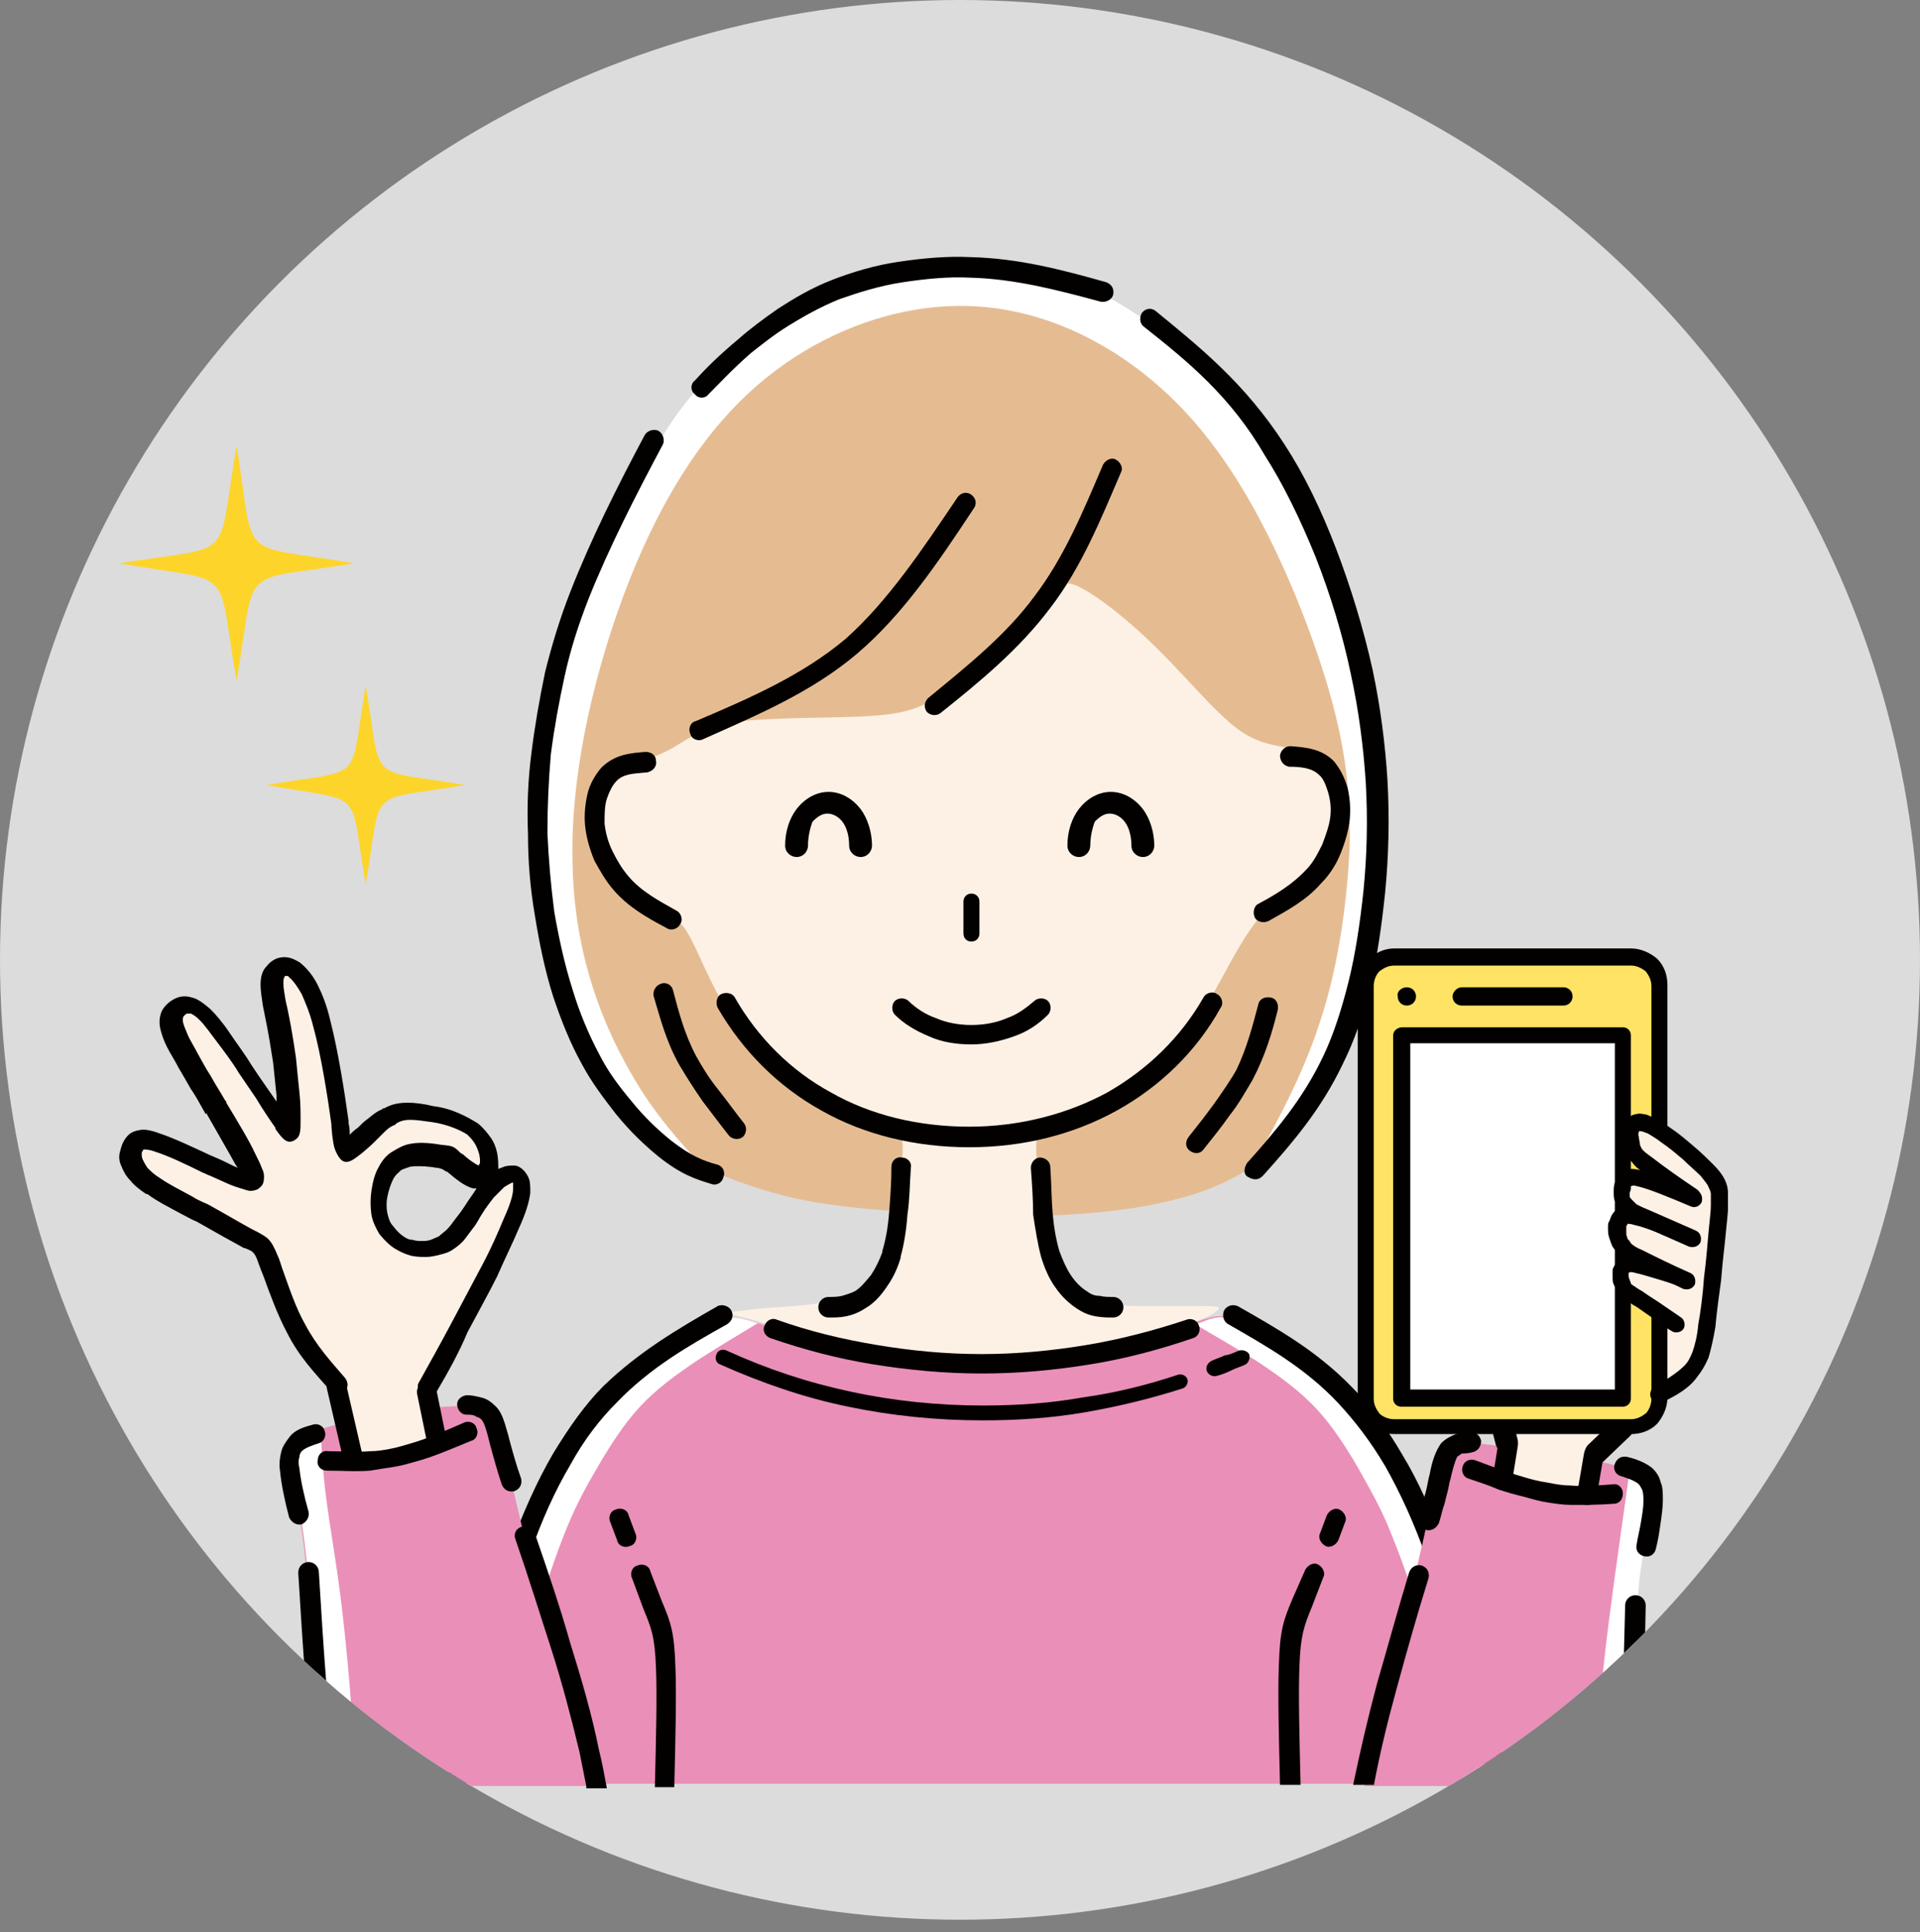 <?xml version="1.0" encoding="utf-8"?>
<!-- Generator: Adobe Illustrator 28.0.0, SVG Export Plug-In . SVG Version: 6.00 Build 0)  -->
<svg version="1.1" id="レイヤー_1" xmlns="http://www.w3.org/2000/svg" xmlns:xlink="http://www.w3.org/1999/xlink" x="0px"
	 y="0px" viewBox="0 0 168 169.1" style="enable-background:new 0 0 168 169.1;" xml:space="preserve">
<rect x="0" y="0" width="168" height="169.1" fill="#808080" stroke="none"/>
<style type="text/css">
	.st0{clip-path:url(#SVGID_00000098940296838939238780000006190130115548976044_);fill:#DCDCDC;}
	.st1{clip-path:url(#SVGID_00000098940296838939238780000006190130115548976044_);}
	.st2{fill-rule:evenodd;clip-rule:evenodd;fill:#EA8FB8;}
	.st3{fill-rule:evenodd;clip-rule:evenodd;fill:#FFFFFF;}
	.st4{fill-rule:evenodd;clip-rule:evenodd;fill:#E5BC92;}
	.st5{fill-rule:evenodd;clip-rule:evenodd;fill:#FDF1E5;}
	.st6{fill:#030000;}
	.st7{fill-rule:evenodd;clip-rule:evenodd;fill:#FDD52A;}
	.st8{fill-rule:evenodd;clip-rule:evenodd;fill:#FFE365;}
	.st9{fill-rule:evenodd;clip-rule:evenodd;fill:#030000;}
</style>
<g>
	<defs>
		<circle id="SVGID_1_" cx="84" cy="84" r="84"/>
	</defs>
	<clipPath id="SVGID_00000142876379142964459460000004239245580577962129_">
		<use xlink:href="#SVGID_1_"  style="overflow:visible;"/>
	</clipPath>
	
		<circle style="clip-path:url(#SVGID_00000142876379142964459460000004239245580577962129_);fill:#DCDCDC;" cx="84" cy="84" r="84"/>
	<g style="clip-path:url(#SVGID_00000142876379142964459460000004239245580577962129_);">
		<path class="st2" d="M39.9,156.3c0.1-0.5,0.3-1,0.4-1.7c1-3.7,2.8-10.8,4.4-16.2c1.6-5.4,3-9.2,5.4-12.7c2.4-3.5,5.8-6.7,8.3-8.4
			c2.5-1.7,4.1-2,5.3-2c1.2,0,2.1,0.3,3.3,0.7c1.3,0.4,2.9,0.8,5.3,1.4c2.4,0.5,5.5,1.1,8.2,1.4c2.7,0.3,5.1,0.4,7.7,0.2
			c2.7-0.2,5.7-0.6,8.3-1.1c2.5-0.5,4.6-1,6.1-1.5c1.5-0.5,2.5-0.9,3.3-1.1c0.8-0.2,1.3-0.2,2.5,0.3c1.1,0.5,2.9,1.5,4.8,2.7
			c2,1.2,4.1,2.6,6,4.9c1.9,2.4,3.5,5.7,5.1,9.2c1.6,3.5,3.3,7.2,4.5,11.4c1.2,4.2,1.9,8.9,2.3,11.5l0.1,0.8H39.9L39.9,156.3z"/>
		<path class="st3" d="M104.6,115.9c0.6-0.2,1-0.4,1.4-0.5c0.8-0.2,1.3-0.2,2.5,0.3c1.1,0.5,2.9,1.5,4.8,2.7c2,1.2,4.1,2.6,6,4.9
			c1.9,2.4,3.5,5.7,5.1,9.2c1.6,3.5,3.3,7.2,4.5,11.4c1.2,4.2,1.9,8.9,2.3,11.5l0.1,0.8h-3.2c-0.2-1-0.4-2.1-0.7-3.4
			c-0.7-3.1-1.9-7.1-2.9-10.6c-1-3.4-2-6.1-2.9-8.3c-0.9-2.2-1.8-3.7-2.8-5.5c-1-1.7-2.2-3.6-3.6-5.1c-1.4-1.5-3-2.7-5.1-4.1
			C108.4,118.1,106.1,116.8,104.6,115.9L104.6,115.9z"/>
		<path class="st3" d="M39.9,156.3c0.1-0.5,0.3-1,0.4-1.7c1-3.7,2.8-10.8,4.4-16.2c1.6-5.4,3-9.2,5.4-12.7c2.4-3.5,5.8-6.7,8.3-8.4
			c2.5-1.7,4.1-2,5.3-2c1,0,1.7,0.2,2.6,0.5c-1.5,0.9-3.5,2.1-5.2,3.2c-2.1,1.4-3.7,2.6-5.1,4.1c-1.4,1.5-2.6,3.4-3.6,5.1
			c-1,1.7-1.9,3.3-2.8,5.5c-0.9,2.2-1.8,4.9-2.9,8.3c-1,3.4-2.2,7.5-2.9,10.6c-0.3,1.4-0.5,2.6-0.7,3.7H39.9L39.9,156.3z"/>
		<path class="st4" d="M78.4,106c-2.4-0.2-5-0.4-7.7-0.9c-2.7-0.5-5.5-1.4-8.4-2.6c-3-1.1-6.2-2.5-8.4-5.5c-2.3-3-3.7-7.5-4.7-11.8
			c-1-4.3-1.5-8.3-1.6-12.3c-0.1-4,0.3-8.1,0.9-11.6c0.6-3.5,1.5-6.3,3.2-10.5c1.8-4.1,4.5-9.6,6.6-12.9c2.1-3.3,3.5-4.6,5.9-6.3
			c2.4-1.7,5.7-4,8.6-5.6c2.9-1.6,5.5-2.6,8.8-2.9c3.3-0.3,7.2,0.1,10.5,1c3.3,0.9,5.9,2.4,8.6,4.3c2.7,2,5.3,4.4,7.6,7.1
			c2.3,2.7,4.2,5.7,5.8,8.9c1.6,3.3,3,6.8,4,10.8c1,4,1.8,8.5,2.2,13.4c0.4,4.8,0.5,10-0.4,15.2c-0.9,5.1-2.9,10.2-5.7,13.9
			c-2.8,3.7-6.5,6.1-11.5,7.3c-5,1.3-11.4,1.5-15.6,1.4C82.8,106.5,80.8,106.2,78.4,106L78.4,106z"/>
		<path class="st3" d="M61.6,102.2c-2.8-1.1-5.7-2.5-7.8-5.3c-2.3-3-3.7-7.5-4.7-11.8c-1-4.3-1.5-8.3-1.6-12.3
			c-0.1-4,0.3-8.1,0.9-11.6c0.6-3.5,1.5-6.3,3.2-10.5c1.8-4.1,4.5-9.6,6.6-12.9c2.1-3.3,3.5-4.6,5.9-6.3c2.4-1.7,5.7-4,8.6-5.6
			c2.9-1.6,5.5-2.6,8.8-2.9c3.3-0.3,7.2,0.1,10.5,1c3.3,0.9,5.9,2.4,8.6,4.3c2.7,2,5.3,4.4,7.6,7.1c2.3,2.7,4.2,5.7,5.8,8.9
			c1.6,3.3,3,6.8,4,10.8c1,4,1.8,8.5,2.2,13.4c0.4,4.8,0.5,10-0.4,15.2c-0.9,5.1-2.9,10.2-5.7,13.9c-1.3,1.7-2.7,3.1-4.3,4.2
			c0.3-0.7,0.7-1.4,1.1-2.1c1.6-3,3.4-6.4,4.8-10.9c1.4-4.4,2.2-9.9,2.4-14.9c0.1-5-0.5-9.6-2.5-15.7c-2-6.1-5.3-13.8-9.5-19.3
			c-4.2-5.6-9.4-9.1-14.3-10.8c-4.9-1.7-9.7-1.7-14.4-0.4c-4.7,1.3-9.5,4-13.5,8.3c-4,4.3-7.2,10.1-9.7,17.1
			c-2.5,7-4.3,15.2-4.1,22.4c0.1,7.2,2.2,13.4,5.1,18.4C57.1,97.3,59.6,100.1,61.6,102.2L61.6,102.2z"/>
		<path class="st5" d="M94.3,51.3c1.7,0.8,4.5,3,7.1,5.6c2.6,2.6,5,5.5,6.9,6.9c1.9,1.4,3.4,1.4,4.6,1.7c1.2,0.3,2.2,0.9,2.8,2
			c0.7,1,1.1,2.5,1.2,3.9c0.1,1.4-0.1,2.8-0.7,4c-0.6,1.2-1.5,2.3-2.6,3c-1,0.7-2.4,0.6-3,1.4c-3.4,3.9-4.5,9.2-9.1,13
			c-1.6,1.3-3,2.5-4.5,3.3c-1.5,0.9-3.1,1.5-4.1,1.9c-1,0.4-1.6,0.5-1.9,0.9c-0.3,0.4-0.4,1-0.3,2.5c0.1,1.5,0.4,3.8,0.7,5.6
			c0.2,1.8,0.4,3.1,0.9,4.1c0.5,1,1.4,1.7,2.2,2.2c0.8,0.5,1.4,0.7,2.2,0.8c0.8,0.1,1.7,0.2,3.1,0.2c1.4,0,3.4,0,4.7,0
			c1.3,0,2,0,2.1,0.1c0.2,0.1-0.1,0.4-1.1,0.9c-1,0.4-2.6,1-4.7,1.6c-2.1,0.6-4.8,1.1-7.5,1.6c-2.7,0.4-5.5,0.8-8.8,0.6
			c-3.3-0.1-7-0.7-9.8-1.3c-2.8-0.5-4.5-1-6.1-1.5c-1.6-0.5-3-0.9-3.9-1.1c-0.9-0.2-1.2-0.3-0.6-0.4c0.7-0.1,2.3-0.3,3.9-0.4
			c1.6-0.1,3-0.2,4.4-0.5c1.3-0.2,2.5-0.7,3.4-1.4c0.9-0.8,1.6-1.9,2-3.2c0.4-1.3,0.7-2.8,0.8-4c0.1-1.3,0.2-2.3,0.3-3.4
			c0.1-1.1,0.2-2.1-0.2-2.8c-0.4-0.6-1.2-0.9-3.1-1.6c-1.8-0.7-4.7-1.9-6.8-3.4c-2.2-1.5-3.7-3.3-4.9-5.2c-1.2-1.9-2.1-3.9-2.7-5.2
			c-0.6-1.3-1-2.1-1.4-2.6c-0.4-0.5-0.9-0.9-2-1.7c-1.1-0.8-2.8-2-3.9-3.3c-1-1.3-1.4-2.8-1.6-3.9c-0.2-1.1-0.1-1.9,0.1-2.6
			c0.2-0.7,0.5-1.4,1-1.9c0.4-0.5,0.9-0.7,1.4-0.9c0.5-0.2,1.1-0.2,1.7-0.4c0.6-0.1,1.1-0.3,2.1-0.8c0.9-0.5,2.3-1.5,3.8-2
			c1.6-0.5,3.4-0.6,5.7-0.7c2.3-0.1,5.2-0.1,7.3-0.2c2.1-0.1,3.5-0.3,4.6-0.7c1.2-0.4,2.1-1,3.1-1.7c1-0.7,1.9-1.5,3-2.6
			c1.1-1.1,2.5-2.4,3.4-3.4c0.9-1,1.5-1.7,2-2.4C92.2,51.4,92.7,50.6,94.3,51.3L94.3,51.3z"/>
		<path class="st6" d="M105.3,87.3c0.2-0.4,0.8-0.6,1.2-0.3c0.4,0.2,0.6,0.8,0.3,1.2c-2.1,3.8-5.3,6.9-9.1,9
			c-3.8,2.1-8.2,3.2-12.9,3.2s-9.2-1.1-12.9-3.2c-3.8-2.1-6.9-5.2-9.1-9c-0.2-0.4-0.1-1,0.3-1.2c0.4-0.2,1-0.1,1.2,0.3
			c2,3.5,4.9,6.4,8.4,8.3c3.5,2,7.7,3,12.1,3s8.6-1.1,12.1-3C100.4,93.6,103.3,90.8,105.3,87.3L105.3,87.3z"/>
		<path class="st6" d="M103.8,115.5c0.5-0.2,1,0.1,1.1,0.5c0.2,0.5-0.1,1-0.5,1.1c-2.9,1-5.9,1.8-9,2.3c-3.1,0.5-6.2,0.8-9.5,0.8
			c-3.2,0-6.4-0.3-9.5-0.8c-3.1-0.5-6.1-1.3-9-2.3c-0.5-0.2-0.7-0.7-0.5-1.1c0.2-0.5,0.7-0.7,1.1-0.5c2.8,1,5.7,1.7,8.7,2.2
			c3,0.5,6,0.8,9.2,0.8c3.1,0,6.2-0.3,9.2-0.8C98.1,117.2,101.1,116.4,103.8,115.5L103.8,115.5z"/>
		<path class="st6" d="M108.4,118.2c0.3-0.1,0.7,0,0.9,0.3c0.1,0.3,0,0.7-0.3,0.9c-0.4,0.2-0.8,0.3-1.2,0.5v0
			c-0.4,0.2-0.9,0.4-1.3,0.5c-0.3,0.1-0.7,0-0.9-0.4c-0.1-0.3,0-0.7,0.4-0.9c0.4-0.2,0.8-0.3,1.2-0.5l0,0l0,0
			C107.5,118.6,107.9,118.4,108.4,118.2L108.4,118.2z M103.1,120.3c0.3-0.1,0.7,0.1,0.8,0.4c0.1,0.3-0.1,0.7-0.4,0.8
			c-2.8,0.9-5.7,1.6-8.6,2.1c-2.9,0.5-5.9,0.7-8.9,0.7c-4,0-8-0.4-11.8-1.2c-3.9-0.8-7.6-2.1-11.2-3.7c-0.3-0.1-0.5-0.5-0.3-0.9
			c0.1-0.3,0.5-0.5,0.9-0.3c3.5,1.6,7.1,2.8,10.9,3.6c3.7,0.8,7.6,1.2,11.5,1.2c3,0,5.9-0.2,8.7-0.7
			C97.6,121.9,100.4,121.2,103.1,120.3L103.1,120.3z"/>
		<path class="st6" d="M96.5,40.7c0.2-0.4,0.7-0.7,1.1-0.5c0.4,0.2,0.7,0.7,0.5,1.1c-1.8,4.2-3.5,8.4-6.2,11.9
			c-2.7,3.6-6.1,6.4-9.6,9.2c-0.4,0.3-0.9,0.2-1.2-0.1c-0.3-0.4-0.2-0.9,0.1-1.2c3.4-2.8,6.8-5.5,9.3-8.9
			C93.1,48.8,94.8,44.7,96.5,40.7L96.5,40.7z"/>
		<path class="st6" d="M83.8,43.5c0.3-0.4,0.8-0.5,1.2-0.2c0.4,0.3,0.5,0.8,0.2,1.2C82.1,49.2,79,53.8,75,57.2
			c-4,3.4-8.8,5.4-13.5,7.5c-0.4,0.2-1,0-1.1-0.5c-0.2-0.4,0-1,0.5-1.1c4.7-2,9.3-4,13.1-7.2C77.7,52.6,80.7,48.1,83.8,43.5
			L83.8,43.5z"/>
		<path class="st6" d="M56.5,65.8c0.5,0,0.9,0.3,0.9,0.8c0.1,0.5-0.3,0.9-0.8,1c0,0,0,0-0.1,0c-1,0.1-2,0.1-2.6,0.8
			c-0.3,0.3-0.6,0.9-0.8,1.5c-0.2,0.6-0.2,1.4-0.2,2.2c0.1,0.8,0.3,1.6,0.7,2.4c0.4,0.8,0.8,1.5,1.4,2.2c1.1,1.3,2.6,2.1,4.2,3
			c0.4,0.2,0.6,0.8,0.3,1.2c-0.2,0.4-0.8,0.6-1.2,0.3c-1.7-0.9-3.3-1.8-4.6-3.3c-0.7-0.8-1.2-1.7-1.7-2.6c-0.4-1-0.7-2-0.8-3
			c-0.1-1,0-1.9,0.2-2.8c0.2-0.9,0.7-1.7,1.2-2.3C53.8,66,55.2,65.9,56.5,65.8L56.5,65.8z"/>
		<path class="st6" d="M112.8,67.1c-0.5-0.1-0.8-0.5-0.8-1c0.1-0.5,0.5-0.8,0.9-0.8c1.3,0.1,2.7,0.2,3.8,1.3
			c0.5,0.6,0.9,1.3,1.2,2.3c0.2,0.8,0.3,1.8,0.2,2.8c-0.1,1-0.4,2-0.8,3c-0.4,1-1,1.9-1.7,2.6c-1.3,1.5-3,2.4-4.6,3.3
			c-0.4,0.2-1,0.1-1.2-0.3c-0.2-0.4-0.1-1,0.3-1.2c1.5-0.8,3-1.7,4.2-3c0.6-0.6,1-1.4,1.4-2.2c0.3-0.8,0.6-1.6,0.7-2.4
			c0.1-0.8,0-1.5-0.2-2.2c-0.2-0.6-0.4-1.2-0.8-1.5C114.8,67.2,113.8,67.1,112.8,67.1C112.8,67.1,112.8,67.1,112.8,67.1L112.8,67.1z
			"/>
		<path class="st6" d="M96.8,24.7c0.5,0.2,0.7,0.6,0.6,1.1c-0.1,0.4-0.6,0.7-1.1,0.6l0,0c-3.7-1-7.5-2-11.4-2.1
			c-1.9-0.1-3.9,0.1-5.9,0.4c-2,0.3-3.9,0.9-5.6,1.5c-1.7,0.7-3.1,1.5-4.4,2.3c-1.3,0.8-2.4,1.7-3.3,2.4C64,32.4,63,33.5,62,34.5
			c-0.3,0.4-0.9,0.4-1.2,0c-0.4-0.3-0.4-0.9,0-1.2c1-1.1,2.1-2.2,3.9-3.7c0.9-0.8,2.1-1.7,3.4-2.6c1.4-0.9,2.9-1.8,4.7-2.5
			c1.8-0.7,3.8-1.3,5.9-1.6c2-0.3,4.2-0.5,6.2-0.4C89.1,22.6,92.9,23.6,96.8,24.7L96.8,24.7L96.8,24.7L96.8,24.7z"/>
		<path class="st6" d="M56.4,38.1c0.2-0.4,0.8-0.6,1.2-0.4c0.4,0.2,0.6,0.8,0.4,1.2c-2.4,4.5-4.7,9-6.5,13.5
			c-0.9,2.3-1.6,4.5-2.1,6.8c-0.5,2.3-0.9,4.5-1.2,6.8c-0.2,2.3-0.3,4.6-0.3,6.9c0.1,2.3,0.3,4.6,0.6,6.9c0.4,2.3,0.9,4.6,1.6,6.8
			c0.6,2,1.4,3.9,2.3,5.6c0.8,1.6,1.8,2.9,2.8,4.1c1.2,1.5,2.4,2.6,3.5,3.5c1.8,1.4,2.9,1.8,4,2.1l0,0c0.5,0.1,0.8,0.6,0.6,1.1
			c-0.1,0.5-0.6,0.8-1.1,0.6v0l0,0c-1.3-0.4-2.6-0.8-4.6-2.4c-1.1-0.9-2.4-2.1-3.7-3.7c-1-1.3-2.1-2.7-3-4.4c-1-1.8-1.8-3.8-2.5-5.9
			c-0.7-2.2-1.2-4.6-1.6-7.1c-0.4-2.3-0.6-4.7-0.6-7.1c-0.1-2.4,0-4.8,0.3-7.1c0.3-2.4,0.7-4.7,1.2-7.1c0.6-2.4,1.3-4.7,2.2-7
			C51.7,47.2,54,42.6,56.4,38.1L56.4,38.1z"/>
		<path class="st6" d="M100.1,28.6c-0.4-0.3-0.4-0.8-0.2-1.2c0.3-0.4,0.8-0.5,1.2-0.2l0,0l0,0c3.9,3.2,7.8,6.3,11.3,11.7
			c1.7,2.6,3.2,5.7,4.5,9.1c1.3,3.4,2.4,7,3.2,10.6c0.7,3.3,1.1,6.5,1.3,9.6c0.2,3.5,0.1,6.8-0.2,9.9c-0.3,2.9-0.7,5.7-1.3,8.2
			c-0.6,2.5-1.4,4.8-2.4,6.8c-1.9,4-4.4,6.9-7,9.8c-0.2,0.2-0.4,0.3-0.6,0.3c0,0-0.1,0-0.1,0c-0.2,0-0.4-0.1-0.6-0.2
			c-0.2-0.1-0.3-0.3-0.3-0.5c0,0,0-0.1,0-0.1c0-0.2,0.1-0.4,0.2-0.6c2.5-2.8,4.9-5.6,6.7-9.4c0.9-1.9,1.6-4.1,2.2-6.5
			c0.6-2.4,1-5.1,1.3-7.9c0.3-3,0.4-6.2,0.2-9.6c-0.2-3-0.6-6.2-1.3-9.4c-0.7-3.4-1.8-7-3.1-10.3c-1.3-3.2-2.8-6.3-4.4-8.8
			C107.7,34.7,103.9,31.6,100.1,28.6L100.1,28.6L100.1,28.6z"/>
		<path class="st6" d="M110.1,87.9c0.1-0.5,0.6-0.7,1.1-0.6c0.5,0.1,0.7,0.6,0.6,1.1l0,0c-0.5,2-1.1,4-2.2,6.1c-0.6,1-1.2,2.1-2,3.1
			c-0.7,1-1.5,2-2.3,3c-0.3,0.4-0.8,0.4-1.2,0.1c-0.4-0.3-0.4-0.8-0.1-1.2c0.8-1,1.5-1.9,2.3-3c0.7-1,1.4-2,1.9-2.9
			C109.1,91.7,109.6,89.8,110.1,87.9L110.1,87.9L110.1,87.9z"/>
		<path class="st6" d="M57.2,87.2c-0.1-0.4,0.1-0.9,0.6-1.1c0.5-0.2,1,0.1,1.1,0.6l0,0l0,0c0.5,1.9,1,3.8,2,5.7
			c0.5,0.9,1.1,1.9,1.9,2.9c0.8,1,1.5,2,2.3,3c0.3,0.4,0.2,0.9-0.1,1.2c-0.4,0.3-0.9,0.2-1.2-0.1c-0.8-1-1.6-2.1-2.3-3
			c-0.7-1-1.4-2.1-2-3.1C58.3,91.2,57.8,89.2,57.2,87.2L57.2,87.2L57.2,87.2z"/>
		<path class="st6" d="M78,102.1c0-0.5,0.4-0.9,0.9-0.8c0.5,0,0.9,0.4,0.8,0.9c-0.1,1.4-0.1,2.8-0.3,4.1c-0.1,1.4-0.3,2.6-0.6,3.7
			c0,0,0,0.1,0,0.1c-0.3,1-0.7,1.8-1.2,2.5c-0.6,0.9-1.2,1.5-1.9,1.9c-0.6,0.4-1.2,0.6-1.7,0.7c-0.5,0.1-1,0.1-1.5,0.1
			c-0.5,0-0.9-0.4-0.9-0.9c0-0.5,0.4-0.9,0.9-0.9c0.4,0,0.8,0,1.2-0.1c0.3-0.1,0.7-0.2,1.1-0.4c0.5-0.3,0.9-0.8,1.4-1.4
			c0.4-0.6,0.7-1.2,1-2c0,0,0,0,0-0.1c0.3-1,0.5-2.1,0.6-3.4C77.9,104.8,78,103.5,78,102.1L78,102.1z"/>
		<path class="st6" d="M90.2,102.2c0-0.5,0.4-0.9,0.8-0.9c0.5,0,0.9,0.4,0.9,0.8c0.1,1.4,0.1,2.8,0.2,4c0.1,1.2,0.3,2.4,0.6,3.4
			c0.3,0.8,0.6,1.5,1,2.1c0.4,0.6,0.9,1.1,1.4,1.4c0.4,0.3,0.7,0.4,1.1,0.4c0.4,0.1,0.8,0.1,1.2,0.1c0.5,0,0.9,0.4,0.9,0.9
			c0,0.5-0.4,0.9-0.9,0.9c-0.5,0-0.9,0-1.5-0.1c-0.6-0.1-1.1-0.3-1.7-0.7c-0.6-0.4-1.3-1-1.9-1.9c-0.5-0.7-0.9-1.6-1.2-2.6
			c-0.3-1.1-0.5-2.4-0.7-3.7C90.4,105,90.3,103.6,90.2,102.2L90.2,102.2z"/>
		<path class="st6" d="M62.8,114.3c0.4-0.2,1,0,1.2,0.4c0.2,0.4,0.1,0.9-0.4,1.2l0,0c-3.4,1.9-6.7,3.8-9.6,6.8
			c-1.5,1.5-2.9,3.3-4.1,5.5c-1.3,2.2-2.5,4.8-3.6,8c-1.1,3.1-2.2,6.8-3.2,10.7c-0.8,3-1.5,6.2-2.3,9.4H39c0.8-3.3,1.5-6.6,2.4-9.9
			c1-4,2.1-7.7,3.2-10.9c1.2-3.2,2.4-5.9,3.8-8.3c1.4-2.3,2.8-4.3,4.4-5.9C55.9,118.3,59.3,116.3,62.8,114.3L62.8,114.3L62.8,114.3
			L62.8,114.3z"/>
		<path class="st6" d="M107.5,115.9c-0.4-0.2-0.6-0.7-0.4-1.2c0.2-0.4,0.7-0.6,1.2-0.4l0,0l0,0c3.5,2,6.9,3.9,10,7.1
			c1.6,1.6,3,3.5,4.4,5.9c1.4,2.3,2.6,5,3.8,8.3c1.2,3.2,2.2,6.9,3.2,10.9c0.8,3.2,1.6,6.5,2.4,9.9h-1.8c-0.7-3.2-1.5-6.4-2.3-9.4
			c-1-3.9-2-7.6-3.2-10.7c-1.1-3.1-2.3-5.7-3.6-8c-1.3-2.2-2.7-4-4.1-5.5C114.2,119.7,110.8,117.8,107.5,115.9L107.5,115.9
			L107.5,115.9z"/>
		<path class="st6" d="M53.4,133.2c-0.2-0.4,0-1,0.5-1.1c0.4-0.2,1,0,1.1,0.5l0.6,1.6c0.2,0.4,0,1-0.5,1.1c-0.4,0.2-1,0-1.1-0.5
			L53.4,133.2L53.4,133.2z M55.3,138.1c-0.2-0.4,0-1,0.5-1.1c0.4-0.2,1,0,1.1,0.5l1,2.6c0.8,1.9,1.1,2.7,1.2,5.8
			c0.1,2.4,0,6.3-0.1,10.5h-1.7c0.1-4.1,0.2-8,0.1-10.4c-0.1-2.8-0.4-3.5-1.1-5.2L55.3,138.1L55.3,138.1z"/>
		<path class="st6" d="M116.1,132.6c0.2-0.4,0.7-0.7,1.1-0.5c0.4,0.2,0.7,0.7,0.5,1.1l-0.6,1.6c-0.2,0.4-0.7,0.7-1.1,0.5
			c-0.4-0.2-0.7-0.7-0.5-1.1L116.1,132.6L116.1,132.6z M114.2,137.4c0.2-0.4,0.7-0.7,1.1-0.5c0.4,0.2,0.7,0.7,0.5,1.1l-1,2.6
			c-0.7,1.7-1,2.5-1.1,5.2c-0.1,2.4,0,6.3,0.1,10.4H112c-0.1-4.1-0.2-8-0.1-10.5c0.1-3.1,0.4-3.9,1.2-5.8L114.2,137.4L114.2,137.4z"
			/>
		<path class="st6" d="M84.3,78.9c0-0.4,0.3-0.7,0.7-0.7c0.4,0,0.7,0.3,0.7,0.7v2.8c0,0.4-0.3,0.7-0.7,0.7c-0.4,0-0.7-0.3-0.7-0.7
			V78.9L84.3,78.9z"/>
		<path class="st6" d="M70.7,74c0,0.5-0.4,1-1,1c-0.5,0-1-0.4-1-1c0-1.3,0.4-2.4,1-3.2c0.7-0.9,1.7-1.5,2.8-1.5
			c1.1,0,2.1,0.6,2.8,1.5c0.6,0.8,1,2,1,3.2c0,0.5-0.4,1-1,1c-0.5,0-1-0.4-1-1c0-0.8-0.2-1.6-0.6-2.1c-0.3-0.4-0.8-0.7-1.3-0.7
			c-0.5,0-0.9,0.3-1.3,0.7C70.9,72.4,70.7,73.2,70.7,74L70.7,74z"/>
		<path class="st6" d="M95.4,74c0,0.5-0.4,1-1,1c-0.5,0-1-0.4-1-1c0-1.3,0.4-2.4,1-3.2c0.7-0.9,1.7-1.5,2.8-1.5
			c1.1,0,2.1,0.6,2.8,1.5c0.6,0.8,1,2,1,3.2c0,0.5-0.4,1-1,1c-0.5,0-1-0.4-1-1c0-0.8-0.2-1.6-0.6-2.1c-0.3-0.4-0.8-0.7-1.3-0.7
			c-0.5,0-0.9,0.3-1.3,0.7C95.6,72.4,95.4,73.2,95.4,74L95.4,74z"/>
		<path class="st6" d="M90.5,87.6c0.3-0.3,0.9-0.3,1.2,0c0.3,0.3,0.3,0.9,0,1.2c-0.8,0.8-1.8,1.5-3,1.9c-1.1,0.4-2.4,0.7-3.7,0.7
			c-1.3,0-2.6-0.2-3.7-0.7c-1.2-0.5-2.2-1.1-3-1.9c-0.3-0.3-0.3-0.9,0-1.2c0.3-0.3,0.9-0.3,1.2,0c0.6,0.6,1.5,1.2,2.4,1.5
			c0.9,0.4,2,0.6,3.1,0.6c1.1,0,2.2-0.2,3.1-0.6C89,88.8,89.8,88.2,90.5,87.6L90.5,87.6z"/>
		<path class="st2" d="M27,125.4c1.2-0.4,3.2-1,5.5-1.4c2.3-0.5,5-0.8,6.6-0.9c1.6-0.1,2-0.1,2.4,0c0.4,0.1,0.8,0.3,1.2,0.8
			c0.4,0.5,0.8,1.2,1.3,2.9c0.5,1.7,1.1,4.4,1.6,6.5c0.5,2.1,1,3.6,1.7,5.7c0.7,2.1,1.5,4.8,2.2,7.3c0.7,2.5,1.4,4.9,1.8,7
			c0.2,1.1,0.4,2.1,0.6,3H28.5c-0.3-2.1-0.5-4.2-0.6-6.4c-0.3-3.4-0.5-7-0.8-9.8c-0.3-2.8-0.5-4.9-0.7-6.2c-0.2-1.4-0.4-2-0.6-2.9
			c-0.2-1-0.3-2.2-0.4-3.1c-0.1-0.9,0-1.3,0.1-1.6C25.6,126,25.9,125.8,27,125.4L27,125.4z"/>
		<path class="st3" d="M27,125.4c0.3-0.1,0.7-0.2,1.1-0.3c0,0.7,0,1.5,0.1,2.2c0.1,2.5,0.5,5,0.9,7.6c0.4,2.6,0.8,5.1,1.3,10.4
			c0.3,3.2,0.6,7.3,0.8,11h-2.6c-0.3-2.1-0.5-4.2-0.6-6.4c-0.3-3.4-0.5-7-0.8-9.8c-0.3-2.8-0.5-4.9-0.7-6.2c-0.2-1.4-0.4-2-0.6-2.9
			c-0.2-1-0.3-2.2-0.4-3.1c-0.1-0.9,0-1.3,0.1-1.6C25.6,126,25.9,125.8,27,125.4L27,125.4z"/>
		<path class="st5" d="M38,125.7c-0.1-0.8-0.4-2.2-0.5-3c-0.1-0.8-0.1-1.1,0.3-1.9c0.4-0.9,1.3-2.4,2.6-5c1.3-2.6,3.1-6.3,4.1-8.4
			c1-2.1,1.1-2.6,1.1-3c0-0.4,0-0.8-0.2-1.1c-0.2-0.2-0.6-0.3-1.1-0.2c-0.5,0.1-1.1,0.5-1.7,1.1c-0.6,0.7-1.2,1.7-1.8,2.5
			c-0.6,0.8-1.2,1.4-1.8,1.8c-0.6,0.4-1.2,0.6-2,0.5c-0.8-0.1-1.8-0.5-2.5-1.1c-0.7-0.5-1.2-1.2-1.4-2c-0.1-0.8,0.1-1.8,0.4-2.6
			c0.4-0.8,0.9-1.5,1.6-1.8c0.7-0.3,1.7-0.4,2.5-0.3c0.8,0.1,1.5,0.3,2,0.6c0.5,0.3,1,0.6,1.4,0.8c0.5,0.2,1,0.2,1.3,0.1
			c0.3-0.1,0.4-0.4,0.5-0.7c0.1-0.4,0.2-0.9-0.2-1.5c-0.4-0.6-1.3-1.4-2.5-1.9c-1.2-0.5-2.7-0.8-3.8-0.9c-1-0.1-1.6,0.1-2.4,0.5
			c-0.7,0.4-1.6,1.2-2.2,1.7c-0.6,0.5-0.8,0.7-1.1,0.7c-0.2,0-0.5-0.2-0.9-2.1c-0.4-1.8-1-5.3-1.6-7.7c-0.6-2.5-1-4-1.6-4.9
			c-0.6-0.9-1.2-1.2-1.8-1.1c-0.6,0.1-1,0.5-1.1,1.4s0.2,2.4,0.6,4.4c0.4,2,0.8,4.7,0.9,6.2c0.1,1.5-0.2,1.8-0.7,1.5
			c-0.5-0.4-1.2-1.5-2.2-3.1c-1-1.7-2.2-3.9-3.3-5.1c-1.1-1.2-2-1.5-2.8-1.5c-0.8,0-1.4,0.4-1.5,1c-0.1,0.7,0.3,1.7,1.4,3.6
			c1.1,2,3,4.9,4.1,6.8c1.1,1.9,1.5,2.7,1.6,3.2c0.1,0.5-0.1,0.5-0.6,0.4c-0.6-0.2-1.5-0.6-3-1.2c-1.5-0.6-3.5-1.4-4.7-1.8
			s-1.5-0.2-1.7,0.1c-0.2,0.3-0.3,0.7-0.2,1.3c0.1,0.6,0.3,1.4,2.1,2.6c1.8,1.2,5,2.8,6.9,3.7s2.4,1.3,2.8,2
			c0.4,0.7,0.6,1.9,1.1,3.2c0.5,1.4,1.3,3,2,4.2c0.7,1.2,1.3,2,1.8,2.5c0.5,0.6,0.8,0.9,1,1.2c0.2,0.3,0.2,0.5,0.4,1.6
			c0.2,1.1,0.5,3,0.8,4c0.3,1,0.6,1,1.7,0.8c1-0.2,2.8-0.5,3.9-0.7c1.1-0.2,1.4-0.2,1.7-0.3C38,126.6,38.1,126.5,38,125.7L38,125.7z
			"/>
		<path class="st6" d="M39.1,126.1c0.1,0.5-0.2,0.9-0.7,1c-0.5,0.1-0.9-0.2-1-0.7l-0.9-4.4c-0.1-0.5,0.2-0.9,0.7-1
			c0.5-0.1,0.9,0.2,1,0.7L39.1,126.1L39.1,126.1z"/>
		<path class="st6" d="M31.8,127.7c0.1,0.5-0.2,0.9-0.7,1c-0.5,0.1-0.9-0.2-1-0.7l-1.5-6.5c-0.1-0.5,0.2-0.9,0.7-1
			c0.5-0.1,0.9,0.2,1,0.7L31.8,127.7L31.8,127.7z"/>
		<path class="st6" d="M28.6,128.7c-0.5,0-0.9-0.4-0.8-0.9c0-0.5,0.4-0.9,0.9-0.8l0,0c1.2,0,2.5,0.1,3.7,0c0.6,0,1.2-0.1,1.7-0.2
			c0.6-0.1,1.2-0.3,1.9-0.5c1.4-0.4,3-1.1,4.6-1.8c0.4-0.2,1,0,1.1,0.5c0.2,0.4,0,1-0.5,1.1c-1.7,0.7-3.3,1.4-4.8,1.8
			c-0.7,0.2-1.4,0.4-2.1,0.5c-0.7,0.1-1.3,0.2-1.9,0.3C31.2,128.8,29.9,128.7,28.6,128.7L28.6,128.7L28.6,128.7z"/>
		<path class="st6" d="M27.3,124.7c0.5-0.2,1,0.1,1.1,0.5c0.2,0.5-0.1,1-0.5,1.1l0,0c-0.6,0.2-1.2,0.4-1.5,0.7
			c-0.1,0.1-0.2,0.3-0.2,0.5c-0.1,0.3-0.1,0.6,0,1c0.1,1,0.4,2.4,0.8,3.8l0,0c0.1,0.5-0.2,0.9-0.6,1.1c-0.5,0.1-0.9-0.2-1.1-0.6l0,0
			c-0.4-1.5-0.7-3-0.8-4.1c-0.1-0.6,0-1.2,0.1-1.6c0.1-0.5,0.4-0.9,0.7-1.3C25.7,125.2,26.5,124.9,27.3,124.7L27.3,124.7L27.3,124.7
			z"/>
		<path class="st6" d="M40.8,123.8c-0.5,0-0.8-0.5-0.8-0.9c0-0.5,0.5-0.8,0.9-0.8c0.4,0,0.8,0.1,1.2,0.2c0.5,0.1,0.9,0.4,1.3,0.8
			l0,0c0.6,0.6,0.8,1.6,1.1,2.6l0.1,0.4c0.3,1.1,0.6,2.2,1,3.3c0.1,0.5-0.1,0.9-0.6,1.1c-0.5,0.1-0.9-0.1-1.1-0.6
			c-0.4-1.2-0.7-2.3-1-3.4l-0.1-0.4c-0.2-0.8-0.4-1.6-0.7-1.9l0,0l0,0c-0.1-0.1-0.3-0.2-0.4-0.2C41.5,123.8,41.1,123.8,40.8,123.8
			L40.8,123.8z"/>
		<path class="st6" d="M26.1,137.6c0-0.5,0.4-0.9,0.9-0.9c0.5,0,0.9,0.4,0.9,0.9v0c0.4,6.5,0.8,13.1,1.6,18.7h-1.8
			c-0.8-5.6-1.2-12.1-1.6-18.6C26.1,137.7,26.1,137.7,26.1,137.6L26.1,137.6z M51.3,156.3c-0.2-1-0.4-2-0.6-3
			c-0.7-2.9-1.5-6-2.5-9.1c-1-3.1-2-6.3-3.1-9.5c-0.2-0.5,0.1-1,0.6-1.1c0.5-0.2,1,0.1,1.1,0.6c1.1,3.2,2.2,6.4,3.1,9.6
			c1,3.2,1.9,6.3,2.5,9.3c0.3,1.2,0.5,2.3,0.7,3.4H51.3L51.3,156.3z"/>
		<path class="st6" d="M38.2,121.8c-0.2,0.4-0.8,0.6-1.2,0.3c-0.4-0.2-0.6-0.8-0.3-1.2c1-1.8,2-3.6,2.9-5.3c0.9-1.7,1.8-3.4,2.6-4.9
			c0.8-1.5,1.4-2.9,1.9-4.1c0.5-1.1,0.8-2,0.8-2.6c0-0.2,0-0.4,0-0.5c0,0-0.1,0-0.1,0c-0.2,0.1-0.4,0.2-0.7,0.4
			c-0.3,0.3-0.6,0.6-0.9,0.9c-0.3,0.4-0.7,0.9-1,1.4c-0.2,0.3-0.4,0.7-0.6,1c-0.3,0.4-0.6,0.8-0.9,1.2c-0.3,0.4-0.7,0.7-1,0.9
			c-0.4,0.3-0.8,0.4-1.2,0.5c-0.4,0.1-0.8,0.2-1.2,0.2c-0.4,0-0.8,0-1.3-0.1c-0.4-0.1-0.9-0.3-1.4-0.6c-0.5-0.3-1-0.8-1.4-1.3
			c-0.3-0.5-0.6-1.1-0.7-1.7c-0.1-0.7-0.1-1.4,0-2.1c0.1-0.7,0.3-1.5,0.6-2c0.3-0.6,0.7-1.1,1.2-1.4c0.5-0.3,1-0.6,1.6-0.7
			c1-0.2,2.2,0,2.8,0.1l0.1,0c0.8,0.1,0.9,0.1,1.5,0.7c0.3,0.2,0.2,0.1,0.2,0.1c0.4,0.4,1.1,0.9,1.4,1c0,0,0-0.1,0.1-0.2
			c0,0,0-0.1,0-0.1c0-0.2,0-0.5-0.1-0.8c-0.1-0.3-0.2-0.6-0.4-0.9c-0.2-0.3-0.4-0.5-0.6-0.7c-0.3-0.2-0.7-0.4-1.2-0.6
			c-0.5-0.2-1.2-0.4-1.9-0.5c-0.7-0.1-1.4-0.2-1.9-0.2c-0.7,0-1,0.2-1.2,0.3l-0.1,0.1c-0.1,0.1-0.2,0.1-0.2,0.1
			c-0.2,0.1-0.4,0.2-0.8,0.6c-0.2,0.2-0.5,0.5-0.8,0.8c-0.5,0.5-1.1,1-1.5,1.3c-0.9,0.7-1.4,0.7-1.9-0.4c-0.2-0.4-0.3-1-0.4-2.2
			l0-0.2c-0.3-2.2-0.9-6.1-1.6-8.6c-0.3-1.2-0.7-2.1-1-2.8c-0.4-0.7-0.7-1.1-1-1.4c0,0-0.1,0-0.1-0.1c-0.1-0.1-0.2-0.1-0.3-0.1
			c0,0-0.1,0-0.1,0.1l0,0c-0.1,0.1-0.1,0.3-0.1,0.6c0,0.4,0.1,0.9,0.2,1.5c0.1,0.4,0.2,0.9,0.3,1.4c0.2,1,0.4,2.2,0.6,3.6
			c0.1,1,0.2,2.1,0.3,3c0.1,0.9,0.1,1.8,0.1,2.4c0,0.9,0,1.4-0.4,1.7c-0.7,0.5-1.1,0.1-1.8-0.9c0,0,0,0,0-0.1
			c-0.5-0.7-1.1-1.6-1.7-2.6l0,0c-0.4-0.6-0.9-1.3-1.5-2.2c-0.6-1-1.3-1.9-1.9-2.7c-0.6-0.8-1.1-1.5-1.5-1.9
			c-0.4-0.4-0.6-0.5-0.8-0.6l0,0l0,0c-0.1,0-0.2,0-0.3,0c-0.1,0-0.2,0.1-0.3,0.2c-0.1,0.1-0.1,0.2-0.1,0.4c0,0.3,0.2,0.7,0.4,1.2
			c0.2,0.5,0.6,1.1,0.9,1.7c0.4,0.7,0.7,1.3,1.1,1.9c0.5,0.9,0.9,1.5,1.3,2.2l0,0l0,0l0.1,0.1c0,0,0,0,0,0.1c0.9,1.5,2,3.3,2.5,4.4
			c0.3,0.6,0.5,1,0.6,1.3c0.2,0.4,0.2,0.6,0.2,0.8c0,0.5-0.1,0.8-0.6,1.1c-0.3,0.1-0.6,0.2-1.1,0c-0.3-0.1-0.7-0.2-1.2-0.4
			c-0.5-0.2-1.1-0.5-1.8-0.8c-0.3-0.1-0.2-0.1-0.7-0.3c-1.4-0.7-3.1-1.5-4.1-1.8c-0.5-0.2-0.8-0.2-1-0.2c0,0-0.1,0-0.1,0.1
			c-0.1,0.1-0.1,0.2-0.1,0.3c0,0.1,0,0.3,0.1,0.5c0.1,0.2,0.2,0.4,0.4,0.7c0.3,0.3,0.6,0.6,1.1,0.9l0,0c0.7,0.5,1.7,1,2.8,1.6
			c0.3,0.2,0.7,0.4,1.4,0.7c0.9,0.5,1.6,0.9,2.3,1.3c0.7,0.4,1.4,0.8,1.8,1c0.1,0.1,0.1,0,0.2,0.1c0.9,0.5,1.2,0.6,1.8,2.1
			c0.2,0.4,0.3,0.9,0.5,1.4c0.5,1.4,1.1,3.2,1.9,4.6c1,1.9,2.3,3.3,3.5,4.7c0.3,0.4,0.3,0.9-0.1,1.2c-0.4,0.3-0.9,0.3-1.2-0.1
			c-1.3-1.5-2.7-2.9-3.8-5.1c-0.8-1.5-1.5-3.4-2-4.8c-0.2-0.5-0.4-1-0.5-1.3c-0.3-0.9-0.5-1-1-1.2c0,0,0.1,0-0.3-0.1
			c-0.5-0.3-1.1-0.6-1.8-1c-0.7-0.4-1.6-0.9-2.3-1.3c-0.3-0.1-0.8-0.4-1.4-0.7c-1.1-0.6-2.1-1.1-2.9-1.7l-0.1,0
			c-0.6-0.4-1.1-0.8-1.4-1.2c-0.4-0.4-0.6-0.8-0.8-1.3c-0.2-0.4-0.2-0.9-0.1-1.2c0.1-0.4,0.2-0.8,0.5-1.2c0.3-0.4,0.6-0.6,1.2-0.7
			c0.4-0.1,1,0,1.8,0.3c1.2,0.4,2.9,1.2,4.4,1.9l0.7,0.3c0.7,0.3,1.2,0.6,1.7,0.8l-0.2-0.3c-0.6-1.1-1.6-2.8-2.5-4.4c0,0,0,0,0-0.1
			L18,97.5l0,0c-0.5-0.9-1-1.8-1.3-2.2c-0.4-0.7-0.8-1.4-1.1-1.9c-0.3-0.6-0.7-1.2-1-1.8c-0.3-0.6-0.5-1.2-0.6-1.7
			c-0.1-0.6,0-1.1,0.2-1.5c0.3-0.5,0.7-0.8,1.1-1c0.4-0.2,0.9-0.3,1.5-0.1l0,0c0.5,0.1,1,0.5,1.6,1c0.5,0.5,1.1,1.2,1.7,2.1
			c0.6,0.9,1.3,1.8,1.9,2.8c0.4,0.6,1,1.5,1.5,2.2l0,0l0.7,1l0-0.5c-0.1-0.9-0.2-2-0.3-2.9c-0.2-1.3-0.4-2.5-0.6-3.5
			c-0.1-0.5-0.2-1-0.3-1.5c-0.1-0.7-0.2-1.3-0.2-1.8c0-0.6,0.1-1.1,0.4-1.5c0,0,0.1-0.1,0.1-0.1c0.3-0.4,0.7-0.7,1.2-0.8
			c0.5-0.1,1,0,1.5,0.3c0.1,0,0.1,0.1,0.2,0.1c0.5,0.4,1.1,1,1.6,2c0.4,0.8,0.8,1.8,1.1,3.1c0.7,2.7,1.3,6.6,1.6,8.8l0,0.2
			c0.1,0.4,0.1,0.7,0.1,1c0.2-0.2,0.4-0.4,0.7-0.6c0.3-0.3,0.6-0.6,0.9-0.8c0.6-0.5,0.9-0.7,1.2-0.8l0.1-0.1l0.1,0
			c0.4-0.2,0.9-0.5,2.1-0.5c0.6,0,1.4,0.1,2.2,0.3c0.8,0.1,1.5,0.3,2.2,0.6c0.7,0.3,1.2,0.6,1.7,0.9c0.5,0.4,0.8,0.8,1.1,1.2
			c0.3,0.4,0.5,0.9,0.6,1.4c0.1,0.5,0.1,1,0.1,1.4c0.2-0.1,0.3-0.1,0.5-0.2c0.3-0.1,0.6-0.1,0.9-0.1c0.3,0,0.6,0.2,0.8,0.4
			c0.2,0.2,0.4,0.5,0.5,0.8c0.1,0.3,0.1,0.7,0.1,1.2c-0.1,0.8-0.4,1.8-1,3.1c-0.5,1.2-1.2,2.6-1.9,4.2c-0.8,1.6-1.7,3.2-2.6,4.9
			C40.2,118.3,39.2,120.1,38.2,121.8L38.2,121.8z M40.7,105.5c0.3-0.5,0.7-1,1-1.5l-0.1,0c0,0-0.1,0-0.2,0c-0.8-0.2-1.6-0.9-2.2-1.4
			c-0.1-0.1,0,0-0.2-0.1c-0.3-0.2-0.3-0.2-0.7-0.3l-0.1,0c-0.5-0.1-1.5-0.2-2.3-0.1c-0.3,0.1-0.6,0.2-0.8,0.3
			c-0.2,0.2-0.5,0.4-0.7,0.8c-0.2,0.4-0.4,1-0.5,1.5c-0.1,0.5-0.1,1,0,1.5c0.1,0.4,0.2,0.8,0.5,1.1c0.3,0.4,0.6,0.7,0.9,0.9
			c0.3,0.2,0.5,0.3,0.8,0.3c0.3,0.1,0.5,0.1,0.8,0.1c0.3,0,0.5,0,0.8-0.1c0.2-0.1,0.5-0.2,0.7-0.3c0.2-0.2,0.5-0.4,0.7-0.6
			c0.3-0.3,0.5-0.6,0.8-1C40.3,106.1,40.5,105.8,40.7,105.5L40.7,105.5z"/>
		<path class="st7" d="M20.7,59.6c1.8-10.5-0.1-8.6,10.3-10.3c-10.5-1.8-8.6,0.1-10.3-10.3c-1.8,10.5,0.1,8.6-10.3,10.3
			C20.8,51.1,18.9,49.2,20.7,59.6L20.7,59.6z"/>
		<path class="st7" d="M32,77.4c1.5-8.8-0.1-7.2,8.7-8.7c-8.8-1.5-7.2,0.1-8.7-8.7c-1.5,8.8,0.1,7.2-8.7,8.7
			C32.1,70.3,30.5,68.7,32,77.4L32,77.4z"/>
		<path class="st2" d="M139.5,127.8c0.9,0.2,1.8,0.4,2.5,0.6c0.7,0.2,1.4,0.5,1.8,0.8c0.4,0.3,0.6,0.7,0.6,1.4
			c0.1,0.7,0,1.8-0.2,2.9c-0.2,1.1-0.4,2.4-0.6,3.7c-0.2,1.3-0.3,2.8-0.5,6c-0.2,3.2-0.3,8.1-0.6,12c0,0.4-0.1,0.8-0.1,1.1h-23
			c0.6-2.9,1.2-5.8,1.8-8.2c0.7-2.9,1.3-5,1.9-7.4c0.6-2.4,1.3-5.2,1.8-7.6c0.5-2.4,0.8-4.4,1.1-5.5c0.3-1.1,0.5-1.2,1-1.3
			c0.4-0.1,1-0.1,1.7,0c0.7,0,1.5,0.1,2.9,0.3c1.4,0.2,3.3,0.4,4.7,0.6C137.7,127.4,138.6,127.6,139.5,127.8L139.5,127.8z"/>
		<path class="st3" d="M142.6,128.6c0.5,0.2,0.9,0.4,1.2,0.6c0.4,0.3,0.6,0.7,0.6,1.4c0.1,0.7,0,1.8-0.2,2.9
			c-0.2,1.1-0.4,2.4-0.6,3.7c-0.2,1.3-0.3,2.8-0.5,6c-0.2,3.2-0.3,8.1-0.6,12c0,0.4-0.1,0.8-0.1,1.1h-3.1c0.1-0.9,0.2-1.8,0.3-2.8
			c0.3-3.4,0.6-7.2,1.2-11.8C141.4,137,142.2,131.6,142.6,128.6L142.6,128.6z"/>
		<path class="st5" d="M138.9,130.1c0.2-0.7,0.4-1.8,0.6-2.3c0.3-0.8,2.5-2.7,1.2-2.9c-0.8-0.1-5.5,0.1-6.7,0c-1.2-0.1-2,0-2.5,0
			c0,0.2,0.4,1.1,0.5,1.4c0,0.3,0,0.9-0.1,1.4c-0.1,0.5-0.4,1.1-0.4,1.5c0,0.4,0.2,0.6,1.2,0.9c1,0.3,2.8,0.7,3.8,0.9
			c1.1,0.2,1.4,0.2,1.7,0.1C138.4,131,138.6,130.8,138.9,130.1L138.9,130.1z"/>
		<path class="st6" d="M130.6,129.4c-0.1,0.5,0.2,0.9,0.7,1c0.5,0.1,0.9-0.2,1-0.7l0.5-3.1c0.1-0.5-0.2-0.9-0.7-1
			c-0.5-0.1-0.9,0.2-1,0.7L130.6,129.4L130.6,129.4z"/>
		<path class="st6" d="M138,130.7c-0.1,0.5,0.2,0.9,0.7,1c0.5,0.1,0.9-0.2,1-0.7l0.6-3.5c0.1-0.5-0.2-0.9-0.7-1
			c-0.5-0.1-0.9,0.2-1,0.7L138,130.7L138,130.7z"/>
		<path class="st6" d="M141.2,131.6c0.5,0,0.8-0.4,0.8-0.9c0-0.5-0.4-0.9-0.9-0.8l0,0v0c-1.3,0.1-2.5,0.2-3.7,0.1
			c-0.6,0-1.2-0.1-1.7-0.2c-0.6-0.1-1.2-0.2-1.9-0.4c-0.7-0.2-1.4-0.4-2.2-0.7c-0.9-0.3-1.7-0.6-2.5-0.9c-0.5-0.2-1,0.1-1.1,0.5
			c-0.2,0.5,0.1,1,0.5,1.1c0.9,0.3,1.8,0.6,2.5,0.9c0.8,0.3,1.6,0.5,2.4,0.7c0.7,0.2,1.4,0.4,2.1,0.5c0.7,0.1,1.3,0.2,2,0.2
			C138.7,131.7,139.9,131.7,141.2,131.6L141.2,131.6L141.2,131.6z"/>
		<path class="st6" d="M142.4,127.5c-0.5-0.1-0.9,0.1-1.1,0.6c-0.2,0.5,0.1,1,0.6,1.1l0,0c0.6,0.2,1.2,0.4,1.5,0.7
			c0.1,0.1,0.2,0.3,0.3,0.5c0.1,0.3,0.1,0.6,0.1,1c0,0.5-0.1,1.1-0.2,1.7c-0.1,0.7-0.3,1.4-0.4,2.1c-0.1,0.5,0.2,0.9,0.7,1
			c0.5,0.1,0.9-0.2,1-0.7c0.2-0.8,0.3-1.5,0.4-2.2c0.1-0.7,0.2-1.4,0.2-2c0-0.6,0-1.2-0.2-1.6c-0.1-0.5-0.4-0.9-0.7-1.2
			C144,128,143.2,127.7,142.4,127.5L142.4,127.5z"/>
		<path class="st6" d="M128.8,127.1c0.5-0.1,0.8-0.5,0.8-1c-0.1-0.5-0.5-0.8-1-0.8c-0.4,0.1-0.8,0.1-1.2,0.2
			c-0.5,0.2-0.9,0.4-1.3,0.8c-0.5,0.7-0.8,1.6-1,2.7c-0.1,0.4,0,0-0.1,0.4c-0.1,0.5-0.2,1.1-0.4,1.7c-0.2,0.7-0.3,1.2-0.4,1.7
			c-0.1,0.5,0.2,0.9,0.6,1.1c0.5,0.1,0.9-0.2,1.1-0.6c0.2-0.6,0.3-1.2,0.5-1.7c0.1-0.5,0.3-1.1,0.4-1.7c0.1-0.6,0.1-0.2,0.1-0.4
			c0.2-0.9,0.4-1.6,0.6-2c0.1-0.1,0.3-0.2,0.4-0.3C128.1,127.2,128.4,127.2,128.8,127.1L128.8,127.1z"/>
		<path class="st6" d="M144,140.5c0-0.5-0.4-0.9-0.9-0.9c-0.5,0-0.9,0.4-0.9,0.9c-0.1,4.1-0.2,8.1-0.4,12c-0.1,1.3-0.1,2.6-0.2,3.9
			h1.8c0.1-1.2,0.2-2.5,0.2-3.8C143.9,148.7,143.9,144.6,144,140.5L144,140.5z M120.2,156.3c0.5-2.7,1.2-5.6,2-8.5
			c0.9-3.3,1.8-6.5,2.8-9.7c0.1-0.5-0.1-0.9-0.6-1.1c-0.5-0.1-0.9,0.1-1.1,0.6c-1,3.3-1.9,6.6-2.8,9.7c-0.8,3-1.5,6-2.1,8.9H120.2
			L120.2,156.3z"/>
		<path class="st5" d="M145.4,114.3c-0.1,0.1-0.1,0.2-0.1,1.3c0,1.2,0,3.4,0,4.6c0,1.2,0,1.4,0.1,1.5c0.1,0.1,0.3,0,0.6-0.2
			c0.4-0.2,0.9-0.6,1.4-1c0.5-0.5,0.9-1.1,1.2-1.7c0.3-0.7,0.5-1.4,0.6-1.9c0.1-0.5,0.2-0.8,0.1-1.1c-0.1-0.3-0.2-0.5-0.6-0.7
			c-0.4-0.2-1-0.4-1.4-0.5c-0.5-0.1-0.9-0.3-1.2-0.3C145.7,114.2,145.5,114.2,145.4,114.3L145.4,114.3z"/>
		<path class="st6" d="M132.8,126c0.1,0.5-0.2,1-0.7,1.2c-0.5,0.1-1-0.2-1.2-0.7l-1-3.9c-0.1-0.5,0.2-1,0.7-1.2
			c0.5-0.1,1,0.2,1.2,0.7L132.8,126L132.8,126z"/>
		<path class="st6" d="M140.3,127.9c-0.4,0.4-1,0.3-1.4,0c-0.4-0.4-0.3-1,0-1.4l2.4-2.3c0.4-0.4,1-0.3,1.4,0c0.4,0.4,0.3,1,0,1.4
			L140.3,127.9L140.3,127.9z"/>
		<polygon class="st3" points="142,122.4 142,90.6 122.7,90.6 122.7,122.4 142,122.4 		"/>
		<path class="st8" d="M122.7,90.6H142v31.8h-19.3V90.6L122.7,90.6z M142.7,83.8H122c-1.4,0-2.5,1.1-2.5,2.5v36.1
			c0,1.4,1.1,2.5,2.5,2.5h20.7c1.4,0,2.5-1.1,2.5-2.5V86.3C145.2,84.9,144,83.8,142.7,83.8L142.7,83.8z"/>
		<path class="st6" d="M122,83h20.7c0.9,0,1.7,0.4,2.3,0.9c0.6,0.6,0.9,1.4,0.9,2.3v36.1c0,0.9-0.4,1.7-0.9,2.3
			c-0.6,0.6-1.4,0.9-2.3,0.9H122c-0.9,0-1.7-0.4-2.3-0.9c-0.6-0.6-0.9-1.4-0.9-2.3V86.3c0-0.9,0.4-1.7,0.9-2.3
			C120.3,83.4,121.1,83,122,83L122,83z M142.7,84.5H122c-0.5,0-0.9,0.2-1.3,0.5c-0.3,0.3-0.5,0.8-0.5,1.3v36.1
			c0,0.5,0.2,0.9,0.5,1.3c0.3,0.3,0.8,0.5,1.3,0.5h20.7c0.5,0,0.9-0.2,1.3-0.5c0.3-0.3,0.5-0.8,0.5-1.3V86.3c0-0.5-0.2-0.9-0.5-1.3
			C143.6,84.7,143.2,84.5,142.7,84.5L142.7,84.5z"/>
		<path class="st6" d="M122.7,89.9H142c0.4,0,0.7,0.3,0.7,0.7v31.8c0,0.4-0.3,0.7-0.7,0.7l-0.1,0l-19.3,0c-0.4,0-0.7-0.3-0.7-0.7h0
			V90.6C121.9,90.2,122.3,89.9,122.7,89.9L122.7,89.9z M141.3,91.3h-17.9v30.3l17.9,0V91.3L141.3,91.3z"/>
		<path class="st9" d="M123.1,86.4c0.5,0,0.8,0.4,0.8,0.8c0,0.5-0.4,0.8-0.8,0.8c-0.5,0-0.8-0.4-0.8-0.8
			C122.2,86.8,122.6,86.4,123.1,86.4L123.1,86.4z"/>
		<path class="st9" d="M127.9,86.4h8.9c0.4,0,0.8,0.3,0.8,0.8h0c0,0.4-0.3,0.8-0.8,0.8h-8.9c-0.4,0-0.8-0.3-0.8-0.8l0,0
			C127.1,86.8,127.5,86.4,127.9,86.4L127.9,86.4z"/>
		<path class="st5" d="M147.5,116.3c-1-0.6-2.6-1.7-3.6-2.4c-1-0.7-1.3-1.1-1.5-1.4c-0.2-0.3-0.4-0.6-0.4-0.9c0-0.3,0.1-0.5,0.3-0.7
			c0.2-0.2,0.4-0.2,0.6-0.3c0.2,0,0.4,0,0.5-0.1c0.1-0.1,0.1-0.3-0.2-0.7c-0.3-0.4-1-1-1.3-1.5c-0.3-0.5-0.2-1,0-1.3
			c0.2-0.3,0.4-0.5,0.6-0.6c0.2-0.1,0.3-0.2,0.3-0.4c0-0.2-0.2-0.5-0.4-0.8s-0.4-0.8-0.4-1.2c0-0.4,0.1-0.7,0.4-1
			c0.3-0.2,0.8-0.3,1.3-0.2c0.5,0.1,0.9,0.3,1.1,0.4c0.2,0,0.2-0.2-0.1-0.6c-0.3-0.4-0.9-1-1.3-1.6c-0.4-0.6-0.6-1.2-0.6-1.7
			c0-0.5,0.1-0.8,0.4-0.9c0.3-0.1,0.6-0.1,1.5,0.4c0.9,0.5,2.3,1.4,3.5,2.2c1.2,0.8,2,1.6,2.5,2.2c0.5,0.6,0.6,1,0.5,2.6
			c-0.1,1.7-0.5,4.6-0.8,6.7c-0.3,2.1-0.6,3.4-0.8,4.1c-0.1,0.7-0.1,0.8-0.3,0.7C148.9,117.2,148.5,117,147.5,116.3L147.5,116.3z"/>
		<path class="st6" d="M145.5,122.7c-0.3,0.2-0.8,0.1-1-0.3c-0.2-0.3-0.1-0.8,0.2-1l0,0l0,0c1-0.6,2-1.2,2.7-1.9
			c0.3-0.3,0.5-0.7,0.7-1.2c0.2-0.6,0.4-1.3,0.5-2.4c0.2-1.1,0.4-2.6,0.5-4.1c0.2-1.5,0.3-2.9,0.4-4c0.1-1.1,0.2-1.8,0.2-2.3
			c0-0.5,0-0.8,0-1c0-0.2-0.1-0.4-0.2-0.6c-0.1-0.3-0.4-0.6-0.7-1c-0.4-0.4-1-0.9-1.5-1.4c-0.7-0.6-1.3-1.1-1.9-1.5
			c-0.5-0.4-0.9-0.6-1.2-0.8c-0.3-0.1-0.5-0.2-0.6-0.2c-0.1,0-0.2,0-0.2,0l0,0c0,0,0,0,0,0c0,0.1-0.1,0.3,0,0.5
			c0,0.2,0.1,0.5,0.1,0.7c0.1,0.2,0.1,0.3,0.3,0.5l0,0c0.2,0.2,0.5,0.4,0.9,0.7c0.9,0.7,2.3,1.7,3.8,2.7l0,0c0.3,0.2,0.4,0.7,0.2,1
			c-0.2,0.3-0.7,0.4-1,0.2l0,0c-1.5-1-2.9-2-3.9-2.7c-0.5-0.3-0.8-0.6-1-0.9l0,0c-0.3-0.3-0.5-0.6-0.6-1c-0.1-0.3-0.2-0.7-0.2-1.1
			c0-0.4,0-0.8,0.1-1.1c0.1-0.4,0.4-0.7,0.7-0.9c0.3-0.1,0.6-0.2,1-0.1c0.3,0,0.6,0.2,1.1,0.4c0.4,0.2,0.8,0.5,1.4,0.9
			c0.6,0.4,1.3,1,2,1.6c0.6,0.5,1.2,1.1,1.6,1.5c0.5,0.5,0.8,0.9,1,1.3c0.2,0.4,0.3,0.8,0.3,1.2c0,0.3,0,0.7,0,1.3
			c0,0.5-0.1,1.2-0.2,2.3c-0.1,1.1-0.3,2.6-0.4,4c-0.2,1.5-0.4,2.9-0.5,4.1c-0.2,1.2-0.4,2-0.6,2.7c-0.3,0.7-0.6,1.2-1,1.7
			C147.8,121.5,146.7,122.1,145.5,122.7L145.5,122.7L145.5,122.7z M143.5,99.1C143.5,99.1,143.5,99.1,143.5,99.1L143.5,99.1
			L143.5,99.1z"/>
		<path class="st6" d="M148.5,104.2c0.4,0.2,0.5,0.6,0.4,1c-0.2,0.4-0.6,0.5-0.9,0.4l0,0c-1.9-0.8-3.8-1.6-4.8-1.8
			c-0.3-0.1-0.4,0-0.5,0l0,0c0,0,0,0.1,0,0.2c0,0.2-0.1,0.3-0.1,0.4c0,0.1,0,0.2,0,0.3c0,0.1,0.1,0.2,0.2,0.3
			c0.1,0.1,0.2,0.2,0.3,0.3c0.1,0.1,0.1,0.1,0.3,0.2c0.2,0.1,0.4,0.2,0.9,0.4c0.9,0.4,2.5,1.1,4.1,1.8l0,0c0.4,0.2,0.5,0.6,0.4,1
			c-0.2,0.4-0.6,0.5-1,0.4l0,0c-1.6-0.7-3.2-1.4-4.2-1.9c-0.5-0.2-0.8-0.4-1-0.5c-0.3-0.2-0.4-0.3-0.5-0.4c-0.1-0.1-0.3-0.3-0.4-0.5
			c-0.1-0.2-0.3-0.4-0.4-0.7c-0.1-0.2-0.1-0.5-0.1-0.8v0c0-0.3,0-0.5,0.1-0.8c0.1-0.3,0.2-0.7,0.5-0.9l0.1,0
			c0.3-0.3,0.8-0.4,1.6-0.2C144.6,102.5,146.5,103.3,148.5,104.2L148.5,104.2L148.5,104.2L148.5,104.2z"/>
		<path class="st6" d="M148.3,107.7c0.4,0.2,0.5,0.6,0.4,0.9c-0.2,0.4-0.6,0.5-0.9,0.4c-1.9-0.8-3.8-1.6-4.8-1.8
			c-0.3-0.1-0.5-0.1-0.6-0.1l0,0l0,0l0,0c0,0.1-0.1,0.2-0.1,0.2c0,0.1,0,0.1,0,0.2c0,0.1,0,0.3,0,0.5c0,0.1,0.1,0.3,0.1,0.4
			c0.1,0.1,0.2,0.2,0.3,0.4c0.2,0.2,0.5,0.4,1,0.6c1,0.5,2.6,1.3,4.2,2c0.4,0.2,0.5,0.6,0.4,1c-0.2,0.4-0.6,0.5-1,0.4
			c-1.6-0.8-3.3-1.5-4.3-2.1c-0.5-0.3-0.9-0.5-1.2-0.8c-0.3-0.3-0.5-0.5-0.7-0.8c-0.1-0.2-0.2-0.5-0.3-0.8c-0.1-0.3-0.1-0.6-0.1-0.8
			c0-0.3,0-0.5,0.1-0.6c0.1-0.2,0.1-0.3,0.2-0.5l0,0c0.1-0.2,0.3-0.5,0.7-0.7c0.3-0.1,0.8-0.1,1.5,0
			C144.4,106.1,146.3,106.9,148.3,107.7L148.3,107.7z M142.3,107.2L142.3,107.2L142.3,107.2L142.3,107.2L142.3,107.2L142.3,107.2z"
			/>
		<path class="st6" d="M147.8,111.4c0.4,0.1,0.6,0.5,0.4,0.9c-0.1,0.4-0.5,0.6-0.9,0.4c-0.8-0.3-1.7-0.6-2.4-0.8
			c-0.7-0.2-1.3-0.4-1.8-0.5c-0.3-0.1-0.5-0.1-0.6,0l0,0c0,0,0,0,0,0c0,0,0,0.1,0,0.1c0,0,0,0,0,0.1c0,0.1,0,0.2,0.1,0.4
			c0,0.1,0.1,0.2,0.1,0.3c0,0.1,0.1,0.1,0.2,0.2c0.2,0.1,0.4,0.3,0.8,0.5l0,0l0,0c0.4,0.3,0.9,0.6,1.5,1c0.6,0.4,1.3,0.9,1.9,1.3
			c0.3,0.2,0.4,0.7,0.2,1c-0.2,0.3-0.7,0.4-1,0.2c-0.7-0.4-1.3-0.9-1.9-1.3c-0.6-0.4-1.1-0.8-1.5-1l0,0c-0.4-0.3-0.7-0.5-0.9-0.6
			c-0.2-0.2-0.4-0.4-0.5-0.6c-0.1-0.2-0.2-0.4-0.3-0.6c-0.1-0.2-0.1-0.5-0.1-0.6c0-0.2,0-0.4,0-0.6c0-0.2,0.1-0.3,0.2-0.5
			c0.1-0.2,0.3-0.4,0.7-0.6c0.3-0.1,0.7-0.2,1.3,0c0.5,0.1,1.2,0.3,2,0.5C146.1,110.8,147,111.1,147.8,111.4L147.8,111.4z
			 M142.5,111.4L142.5,111.4C142.5,111.4,142.5,111.4,142.5,111.4L142.5,111.4L142.5,111.4z"/>
	</g>
</g>
</svg>
